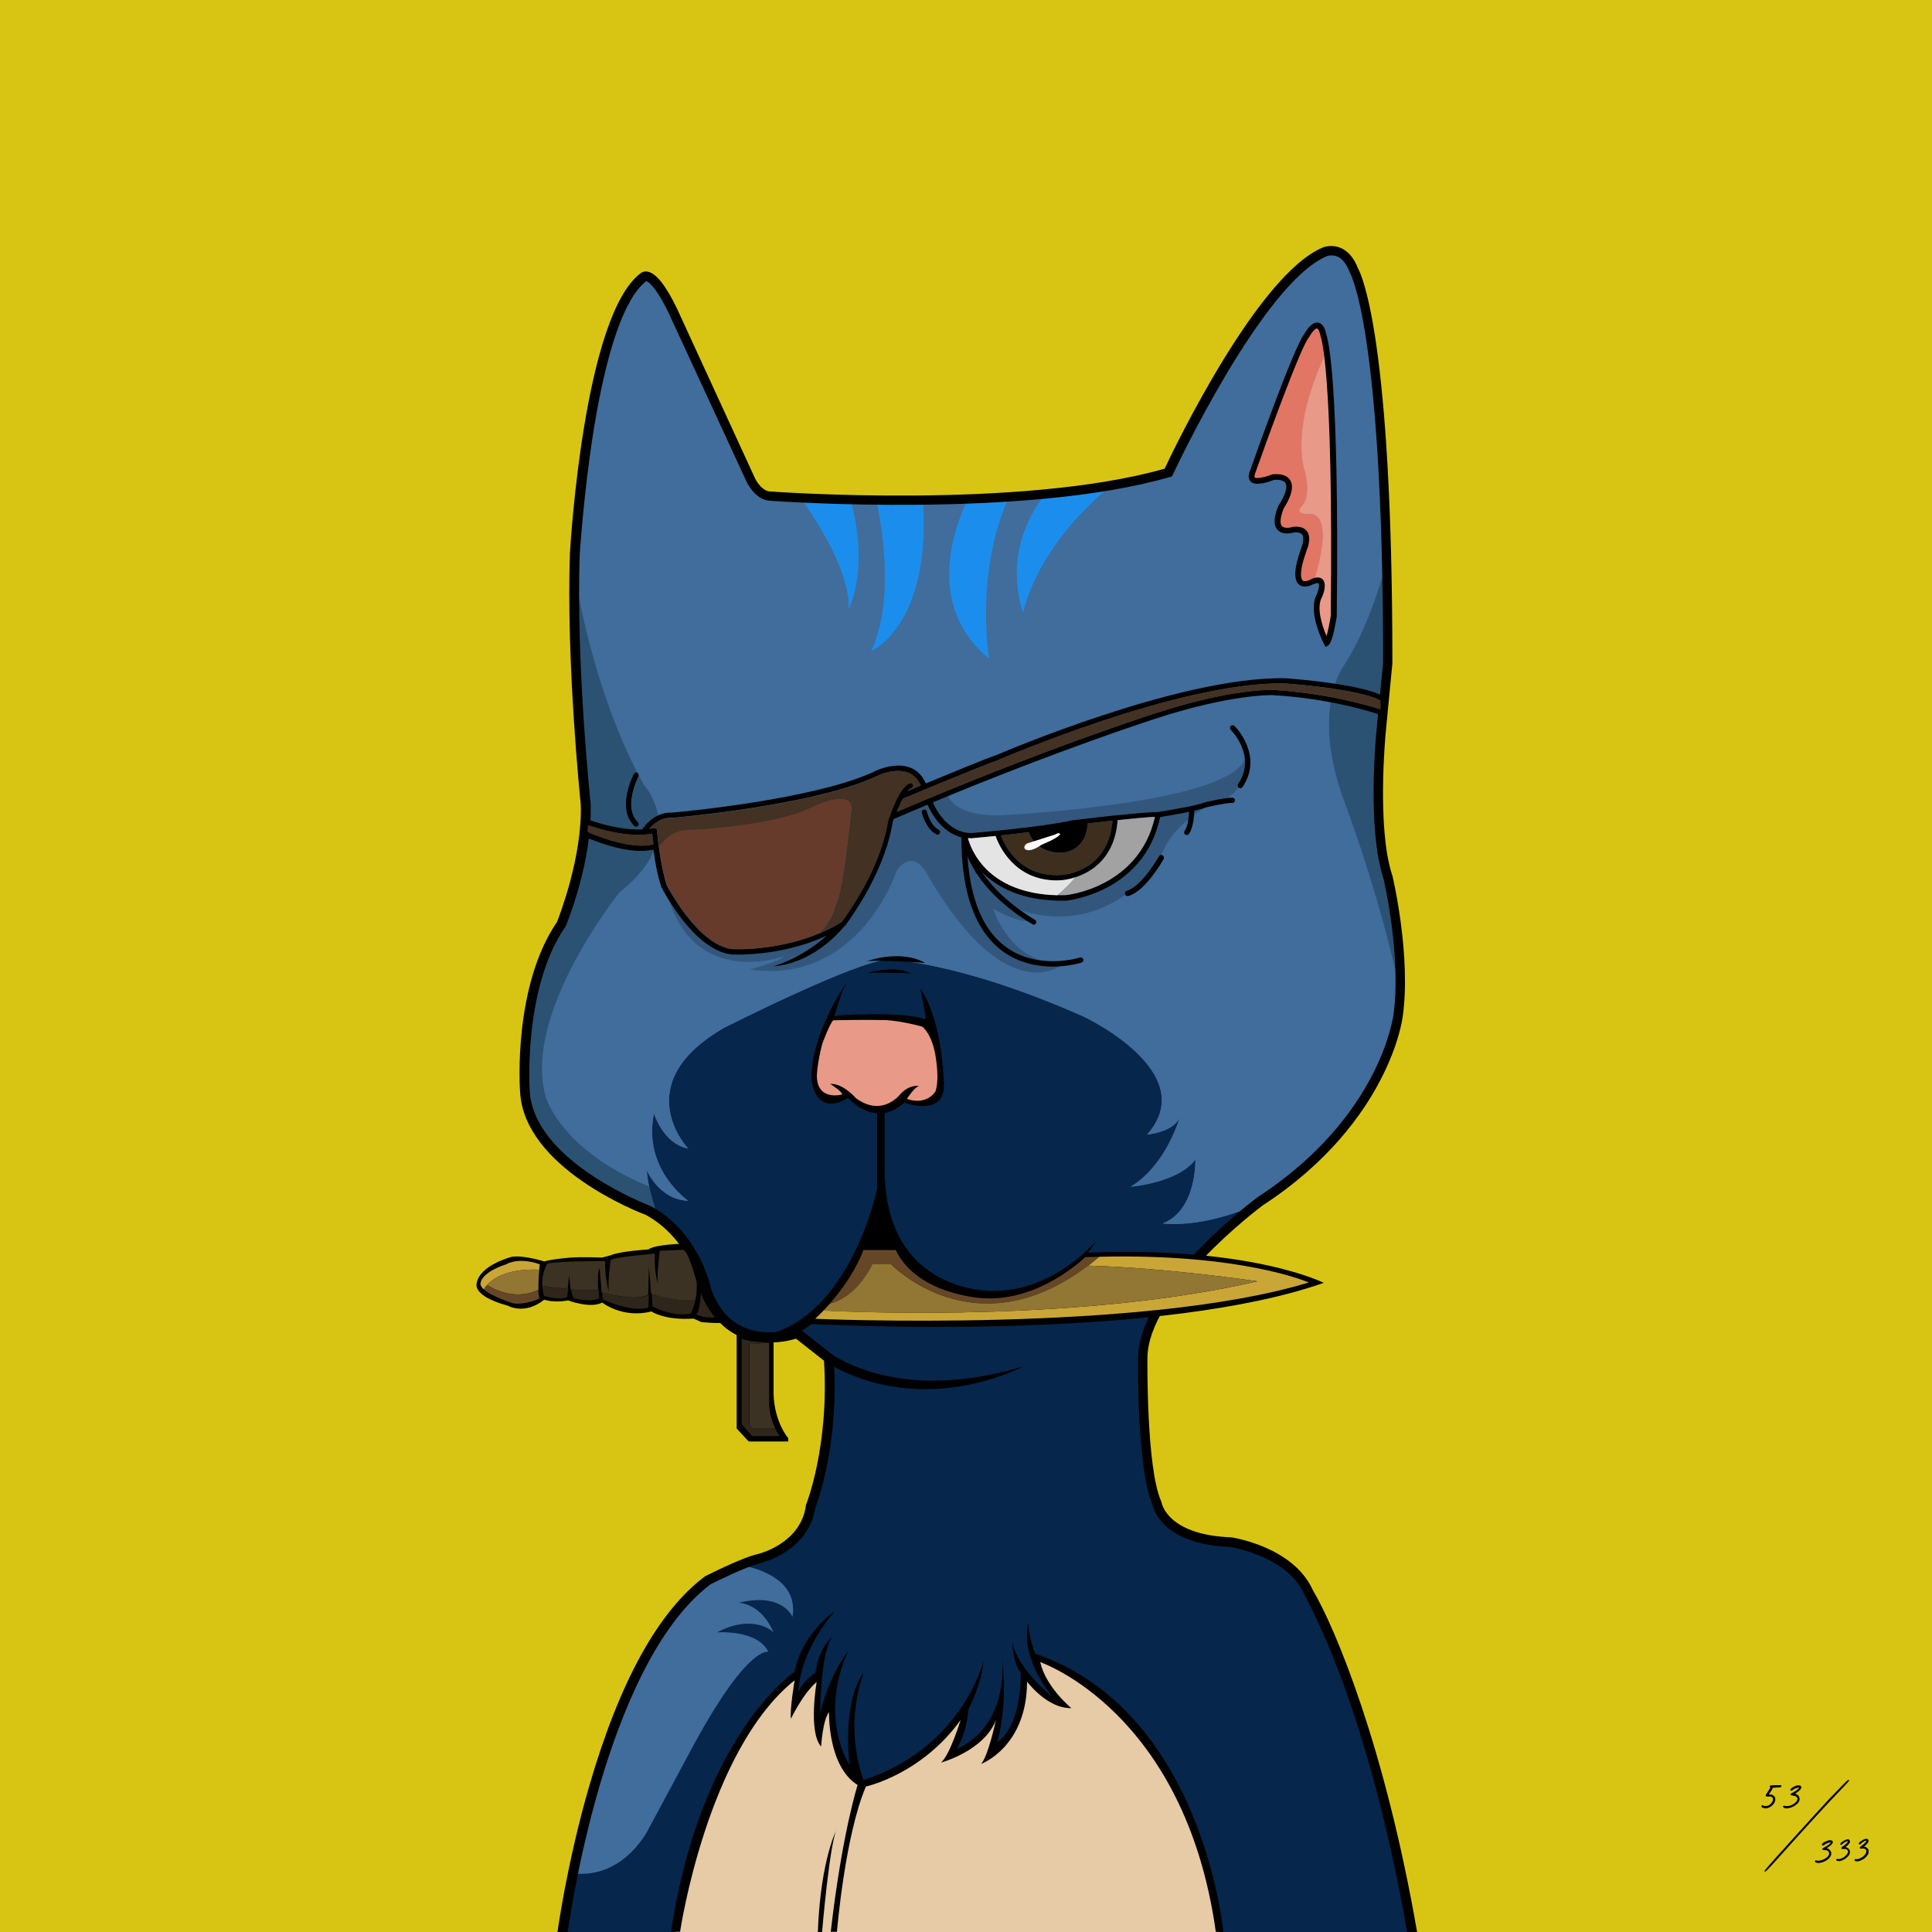 <svg enable-background="new 0 0 1000 1000" viewBox="0 0 1000 1000" xmlns="http://www.w3.org/2000/svg"><path d="m0 0h1000v1000h-1000z" fill="#d8c513"/><path d="m334.4 143.2s-51.7 28.9-32.1 267.3c0 0 2.2 47.6-14.5 73.3 0 0-52.1 107.6 32.7 136.1 0 0 42.2 16 45.6 49.5 0 0 11.3 29.9 46.5 20.6l16.5 12.9s1.1 69.3-17.1 92.8c0 0-4.3 3.7-48.9 23.9 0 0-53.4 39.5-71.5 180.7h439.1s-33.2-208.7-89.3-200.7c0 0-42.8 1.4-44.8-31.6 0 0-16.2-69.9 5.5-97.2 0 0 44-47.8 79.5-72.4 0 0 62.7-55.8 38-136.7 0 0-14.1-33.4-1.5-124.5 0 0 3.7-203.2-28.1-207.5 0 0-29.5-5.5-85.1 114.4 0 0-40.9 22.1-205 12.4 0 0-9.3-.1-10.6-6.9-.1 0-41.3-105.1-54.9-106.4z" fill="#406d9b"/><path d="m535.7 857.5s6.9 18.5 14.1 24.1c0 0-15.7-5.3-21-18.1 0 0 8.4 23.2-15.5 43.4 0 0 4.7-17.1 4.1-25.7 0 0-.6 16.1-25.7 27.5 0 0 9-16.9 8.2-23.6 0 0-25.7 33-53.2 38.5 0 0-17.3-11.1-16.7-43.7 0 0-6.7 11.7-6.9 16.6l1-30-13.2 15.1 2-15.1s-52.6 36.8-63.3 133.8h281.6c-1.8-18.6-14.7-108.4-95.5-142.8z" fill="#e7caa6"/><path d="m450.6 337.2s31.5-12.8 27.2-78.5c-.4 0-.8 0-1.1 0-7.4.1-15.2.2-23.2.1 4.3 21.3 8.4 54.8-2.9 78.4z" fill="#1b8eed"/><path d="m529.5 317.5s5.8-34 46.7-67c-9.4 1.6-21 3.2-35 4.6-9.8 12.5-20.7 34.2-11.7 62.4z" fill="#1b8eed"/><path d="m694.9 412.6s20.1 52.7 29.8 101.9c1.4-14.6.5-31-4.2-49.1 0 0-13.4-51.4-2.2-121.9 0 0 .2-20.7-.1-48.2 0-1.9-.1-3.8-.1-5.8-5.3 19-13 40.5-23.2 55.8 0 0-16.1 21.8 0 67.3z" fill="#2b5272"/><path d="m336 946.2 21-39.1c29.8-56.1 40.7-52 40.7-52-5.6-11.7-26.6-10.1-26.6-10.1 19.4-10.1 29.3 0 29.3 0-6.6-15.3-18-15.3-18-15.3 22.6-5.6 27.8 7.3 27.8 7.3 2.6-16.5-11.7-23.6-25.6-26.7-3.6 1.6-7.6 3.2-12 5 0 0-44.3 14.4-71.4 132.6-1.6 7-3.1 14.4-4.6 22.1 27.1 2.7 39.4-23.8 39.4-23.8z" fill="#406d9b"/><path d="m705.2 891.7c-5.4-17.7-13.1-40-22.4-57.8 0 0-13-31.8-45.1-34.6 0 0-29-6.2-31-10.7-7.3-6.7-14.1-18.7-13.6-40 0 0-9.8-51.6 13.5-82.8.9-1.1 1.3-1.6 1.3-1.6 1.7-2.1 3.5-4 5.4-5.9.5-.5 1-.9 1.6-1.4 0 0 17.1-17.1 35.8-33.7-28.6 13.1-48.9 10.1-48.9 10.1 17.7-6.9 16.9-33.1 16.9-33.1-8.9 12.1-33.5 14.1-33.5 14.1 18.6-11.3 25.4-35.9 25.4-35.9-3.2 7.7-16.9 8.9-16.9 8.9 28.6-32.3-32.7-61-32.7-61-64.9-28.9-101-29.6-101-29.6-16 .2-85.2 35.3-85.2 35.3-50.4 29-18.6 62.5-18.6 62.5-12.9-2.4-17.7-18.2-17.7-18.2-6 29 17.7 45.2 17.7 45.2-14.9-.4-21.4-15.7-21.4-15.7.1 2.6.6 5.5 1.2 8.5 1.2 5.7 3.1 11.9 5 17.3 11.2 8.4 21.1 18.7 22.7 29.4 0 0 6.1 38.7 48.3 29.1l16.9 12.6s5.7 32.1-9.6 77.8c-1.5 4.3-3.1 8.8-4.9 13.3 0 0-7.3 6.6-29.8 16.4 13.9 3.1 28.2 10.3 25.6 26.7 0 0-5.2-12.9-27.8-7.3 0 0 11.4 0 18 15.3 0 0-9.9-10.1-29.3 0 0 0 21-1.6 26.6 10.1 0 0-10.9-4-40.7 52l-21 39.1s-12.3 26.5-39.5 23.6c-1.8 9.6-3.5 19.7-5.1 30.5h58.2c10.8-97 63.3-133.8 63.3-133.8l-2 15.1 13.2-15.1-1 30c.2-4.9 6.9-16.6 6.9-16.6-.6 32.6 16.7 43.7 16.7 43.7 27.5-5.5 53.2-38.5 53.2-38.5.8 6.7-8.2 23.6-8.2 23.6 25.1-11.4 25.7-27.5 25.7-27.5.6 8.6-4.1 25.7-4.1 25.7 24-20.2 15.5-43.4 15.5-43.4 5.3 12.8 21 18.1 21 18.1-7.3-5.7-14.1-24.1-14.1-24.1 80.7 34.4 93.7 124.1 95.5 142.8h99.4c.1.2-3.6-44.1-25.4-108.5z" fill="#06264c"/><path d="m320.7 461.8s-50.4 62.5-38.3 105.7c0 0 7.2 27.5 53.6 46.8-.6-3-1.1-5.9-1.2-8.5 0 0 6.5 15.3 21.4 15.7 0 0-23.8-16.3-17.7-45.2 0 0 4.8 15.8 17.7 18.2 0 0-31.9-33.5 18.6-62.5 0 0 69.2-35.2 85.2-35.3 0 0 36.2.7 101.1 29.5 0 0 61.3 28.8 32.7 61 0 0 13.7-1.2 16.9-8.9 0 0-6.9 24.6-25.4 35.9 0 0 24.6-2 33.5-14.1 0 0 .8 26.2-16.9 33.1 0 0 20.3 3 48.9-10.1 11.8-10.6 24.3-21 33.3-26.7 0 0 32.4-26.5 39.8-74.6.4-2.4.7-4.8.9-7.2-9.7-49.1-29.8-101.9-29.8-101.9-16.1-45.6 0-67.3 0-67.3 10.2-15.3 17.9-36.8 23.2-55.8-.7-45.7-3-106.7-10.2-125.2 0 0-6.5-45.9-25.1-32 0 0-33.8 17.5-77.9 112.1 0 0-9.5 2.9-28.7 6.1-40.9 33-46.7 67-46.7 67-9-28.2 1.9-49.9 11.7-62.4-5.9.6-12.1 1.1-18.8 1.6-18 39.7-10.5 84.2-10.5 84.2-31.1-25.7-20.2-62.9-10.9-82.9-7.3.3-15.1.6-23.2.8 4.2 65.7-27.2 78.5-27.2 78.5 11.3-23.7 7.3-57.2 2.9-78.3-4.3 0-8.7-.1-13.1-.2 9.8 36.5-1 56.3-1 56.3.5-17.9-13.6-41.5-24.6-57.1-5.7-.2-11.5-.5-17.5-.9 0 0-13.4-8.2-18.8-30.4l-36.6-77.6s-9.8-21.9-23.4 17.8c0 0-16.4 42.2-21.4 113.5-.3 3.9-.5 7.9-.7 12 5.3 31.8 15.9 76.2 36.7 113.8 0-.1 24.4 26.6-12.5 55.5z" fill="#406d9b"/><path d="m282.4 567.5c-12.1-43.1 38.3-105.7 38.3-105.7 36.9-28.9 12.5-55.7 12.5-55.7-20.8-37.6-31.4-82-36.7-113.8-1.7 35.4-.5 77.2 6.6 124 0 0 2.7 36.5-19.2 74.4 0 0-38.5 90.5 19.8 119.4 0 0 19.2 8.2 36 20.4.5.3.9.7 1.4 1-1.9-5.4-3.8-11.6-5-17.3-46.5-19.2-53.7-46.7-53.7-46.7z" fill="#2b5272"/><path d="m511.9 340.9s-7.5-44.5 10.5-84.2c-6.7.5-13.8.9-21.4 1.3-9.3 19.9-20.2 57.1 10.9 82.9z" fill="#1b8eed"/><path d="m439.3 315.1s10.8-19.8 1-56.3c-8.2-.1-16.8-.4-25.7-.8 11 15.6 25.2 39.2 24.7 57.1z" fill="#1b8eed"/><path d="m677.2 266.1c-7.5.2-3.5-4-3.5-4 6-5.8 1.1-20.6 1.1-20.6-4.4-21.4 5.4-46.3 12-59.7-.7-4.2-1.6-7.6-2.5-9.8 0 0-2.4-9.2-9 2.9l-27 69.2s-4.4 7.6 10.4 3.1c0 0 14.9-2.3 4.9 14.9 0 0-8.7 14.2 6.2 12.1 0 0 9.6-1.7 5.1 10.3 0 0-8 17.4 1 17.7 0 0 2-1 4.3-1.5 11.6-38.4-3-34.6-3-34.6z" fill="#e17665"/><path d="m674.7 241.5s4.9 14.9-1.1 20.6c0 0-4 4.2 3.5 4 0 0 14.7-3.8 3 34.6 1.3-.3 2.6-.3 3.6.1l-2.2 18.9 4.1 13.2s4-4.8 4.9-16c0 0 2.3-99.2-3.8-135.1-6.5 13.4-16.4 38.3-12 59.7z" fill="#e99987"/><path d="m448.3 526.2h-18.9s-19.2 40.6 1.3 42.7l8-1.9s17.7 14.5 27.7 1.9c0 0 19.8 6.6 20.6-5.1 0 0-.1-32.2-8.4-35.1z" fill="#e99987"/><path d="m728.4 1000.4c-10.8-62.2-24.7-106.4-34.4-132.5-10.6-28.3-18.7-42-18.7-42.2l-.1-.3c-8.5-19.5-36.4-24.4-38.5-24.7-34.5-1.4-39.6-19.1-40.2-22-8-18.4-7.5-73.5-7.4-75.9.2-15.7 10.7-34.5 31.2-55.9 15.1-15.7 30.4-27.1 30.6-27.2l.1-.1c18.1-11.7 43-32.1 58.9-62.4 9.5-18.1 11.2-31.4 11.3-31.5 4.3-29.6-4.6-69.1-5.2-71.3-8.4-25.7-3.8-73.3-3.6-75.3l3.5-36.2c0-89-4.6-138.9-8.5-165.2-4.2-28.8-8.6-36.3-8.6-36.4l-.2-.4c-1.6-4.2-3.7-7-6.4-8.1-2.8-1.2-5.3-.3-5.4-.2-33.3 13.8-79.3 112-79.7 113l-.5 1-1.1.3c-74.5 21.6-202.5 12.6-206.6 12.3-7.7-.1-12.1-9.1-12.3-9.5l-40.6-87.9c-7-14.4-10.8-16.1-11.5-16.3-11.1 8.5-20.5 35.3-27.3 77.6-5.2 32.6-7 62.9-7.1 63.2-2.1 56.1 5.5 128.8 5.6 129.5v.2c1.1 29.2-12.2 61.8-12.8 63.2l-.1.3-.2.2c-21.9 31.7-18.5 84.5-18.4 85 2 36.4 61.4 59.1 62 59.3l.3.1c24.8 13.3 31 40.3 31.6 43.1 3.4 9.4 8.8 16 16.2 19.5 12.8 6 27.2.9 27.4.9l1.3-.5 18.4 14.5.1 1.1c3 44.3-8.2 74.3-9.5 77.7-3.5 22.5-27.4 28.4-28.4 28.7-7.2 1.6-23.8 9.9-25.8 10.9-55.6 42-73.8 179-74 180.4l-5.3.1c0-.3 4.9-36.2 16.5-76.1 15.6-53.8 35.7-90.4 59.9-108.5l.4-.2c.8-.4 18.9-9.6 27.2-11.4.8-.2 21.8-5.5 24.6-24.8v-.3l.1-.3c.1-.3 12.1-30.3 9.3-74.6l-14.5-11.4c-4.2 1.3-17.5 4.4-29.9-1.5-8.7-4.1-15-11.7-18.8-22.5l-.1-.3c-.1-.3-5.7-27.2-29-39.8-4.3-1.6-62.9-24.6-65-63.6-.2-2.2-3.6-54.8 19.1-88 1.2-3 13.2-34 12.3-60.8-.3-2.9-7.6-74.6-5.6-130.2.3-5.1 7.4-122.9 36.6-144.8.7-.6 2-1.1 3.6-.8 4.4.8 9.4 7.1 15.2 19.1l40.5 88.1c.9 1.8 4 6.6 7.9 6.6h.2c1.3.1 129.1 9.4 203.8-11.8 5.3-11.3 48.3-100.6 81.9-114.5.1-.1 4.4-1.8 9.2.2 3.9 1.7 7 5.3 9.1 10.8 1.8 3.3 17.7 36.7 17.7 204v.2l-3.5 36.3c0 .5-4.7 48.7 3.4 73.4l.1.2c.4 1.7 9.8 42 5.3 73.3-.1.5-1.8 14.1-11.7 32.9-9 17.3-26.9 42.5-60.7 64.5-2.2 1.6-59.4 44.8-59.7 79 0 .6-.6 56.9 7.1 74.1l.1.3.1.3c.1.7 3.2 16.8 35.7 18.1h.3c1.3.2 32.4 5 42.4 27.5 11.4 19.1 37.3 81 53.9 176.9z"/><path d="m686.1 334.9-.8-1.6c-.4-.7-8.7-16.8-3.7-25.7 1-2.4 1.5-5.1.9-5.7-.1-.1-.9-.3-2.8.5-.8.4-4.7 2.4-7.3.2-2.9-2.5-2.6-8.5 1.1-18.9v-.1c.6-1.2 1.8-5.1.5-6.9-.7-.9-2.2-1.3-4.4-1.1-.9.3-5.7 1.5-8.3-1.3-2.2-2.4-2.1-6.5.5-12.7l.2-.3c1.4-2 5-8.3 3.4-11.2-1-1.7-3.8-1.9-6.1-1.7-2.4 1-9.2 3.4-11.9.9-.8-.8-1.6-2.3-.6-5.1 2.4-6.7 23-64.9 28.4-71.5.7-1.3 3.7-6.2 7-5.7 3 .4 4 4.6 4.3 6.2.8 2.2 6.8 22.3 5.4 145.8v.2c-1 6-2.5 13.4-4.3 14.8zm-4.1-36c1.1 0 2 .3 2.6 1 2.3 2.4.4 7.5-.3 9.1l-.1.2c-2.9 5.1 0 14.5 2.4 20 .8-2.6 1.6-6.7 2.2-10.4 1.4-127.4-5-143.9-5.2-144.6l-.1-.3c-.6-3-1.5-3.9-1.8-3.9-.9-.1-2.9 2.2-4 4.3l-.2.3c-4.1 4.6-21.5 52.5-27.9 70.6-.4 1.2-.3 1.8-.2 1.9.9.9 5.5-.1 8.9-1.5l.2-.1h.2c4.7-.4 7.8.7 9.2 3.2 2.8 4.8-2.4 12.8-3.4 14.3-2.5 6.3-1.7 8.5-1 9.3 1.3 1.4 4.4.8 5.4.5l.3-.1c3.5-.4 5.9.4 7.3 2.3 2.5 3.4.2 9-.2 9.9-4.4 12.4-2.7 15-2 15.6.9.8 3.1 0 4-.5l.2-.1c1.2-.7 2.4-1 3.5-1z"/><path d="m476.3 511.6s2.8 12.3 2.8 15.9c-12.1-3.5-32.4-2.4-32.4-2.4-5.5-.1-10.8.1-14.8 1 0 0 2.2-8.5 4.7-14.3.6-1.1 1.1-2.2 1.7-3.4 0 0-18.7 26.3-18.3 50.4 0 0 1.6 19.7 19 9.5 0 0 14 16.2 29 2.4 0 0 20 7.6 20.6-8.4-.1.1-.1-33.1-12.3-50.7zm7.9 53.3s-4.3 7.5-14.8 3.9c0 0 3.9-6.2 6.3-6.7 0 0-4.6-1-9.5 4 0 0-9.1 12.5-23.1 2.4 0 0-6.6-7.8-13.4-7.5 0 0 6.2 3.9 6.2 5.5 0 0-13 3.7-13.1-9.7 0 0 .1-6.2 2.8-16.5.1-.4 4-10.8 5.7-12.2 0 0 15.3-.4 27.5-.1 7.4.6 14.3 2.2 18.6 3.4 2.5 2.2 5.2 6.4 6.7 14.3 1.3 7.6 1.6 15 .1 19.2z"/><path d="m448.3 497.7s17.1-6.7 30.6.7c0 0-26.9-1.9-30.6-.7z"/><path d="m448.3 503.8s14.1-4.6 23.3 0c0 0-21.7-.7-23.3 0z"/><path d="m633.2 1000s-10.5-114.5-97.5-144.1c0 0-3.6-10.1-3.4-16 0 0-5.3 16.3 12.4 38.3 0 0-18-13.9-20.7-28.4 0 0 0 10.5 4.3 15.8 0 0 1.1 27.2-12.2 36.2 0 0 6-17.3 2.3-46 0 0 6 36.1-23.3 49.6 0 0 5.2-7.7 6.1-20.5 0 0 6.9-13.3 7.8-24.8 0 0-11.3 44.9-62 61.2 0 0-10.7-25.5 0-55.4 0 0-10.9 12-7.3 47.7 0 0-16.3-24.6-.7-59 0 0-10.2 12.8-14.5 32.7 0 0 0-31.5 6.2-40 0 0-6.9 5.3-8.6 18.4 0 0-7.3 5.1-8.8 10.3 0 0-.9-18.8 18.8-42.1 0 0-17.1 11.6-20.8 31.4 0 0-48.4 32.3-64 134.6h4.7s13.9-93.8 59.3-130.2c0 0-2.6 15.4-1.9 19.9 0 0 6.2-13.1 13.3-19 0 0-4.5 25.7 2.3 33.4 0 0 .8-13.7 4.1-17.8 0 0-.8 28 14.8 37.7 0 0-8.1 25.2-13.9 76h3.2s4.1-49.9 15-75.2c0 0 28.7-6.2 49-34.4 0 0-5.4 17.8-10.1 22 0 0 22.2-6 28.4-22 0 0-4.1 19-7.7 22.7 0 0 23.7-8.6 23.8-42.6 0 0 10.5 14.1 22.9 13.7 0 0-13.1-10.7-16.1-23.8 0 0 74.9 25.4 90.9 139.6z"/><path d="m425.5 1000s4.1-48.4 7.9-53.8c0 0-8.6 15.2-10.1 53.8z"/><path d="m420.1 685.3c26.2 1.3 182.6 7.6 265.1-21.3 0 0-37.7-19.1-122.1-15.6 1.5-1.9 3-4 4.3-6.2 0 0-21.3 26-53.3 26 0 0-56.2 1.9-56.2-63.1v-31.8h-3.9v42s-12.6 61.4-53.6 74.7c0 0-28.9 3.6-34.3-22.3l-11.6-24s-15.4.3-18.9 3c0 0-15 .9-19.7 3.1l-4.2 1.1s-11.3-.4-15.9 0c0 0-9.8.7-14.1 2 0 0-10.5-3.3-16.7-2.4 0 0-16.9 4.2-18.3 13.9 0 0-2.4 6.4 16.1 11.4 0 0 8.7 5.1 18.9-3.1 0 0 4.6 1.8 12.4.4 0 0 11.5 4.4 17.6 1.1 0 0 10.5 8.4 25.5 4.6 0 0 6.5 4.7 21.8 3.7l4 1.8s10.3 1.1 11.7 0l6.6 4.7v50.4l6.2 6.7h20.5v-1.7s-8.2-9.2-7.6-26.3v-25.4l12.2-2.6c0-.1 2.9-1.3 7.5-4.8z"/><path d="m421.8 694.5 8.5 12.2c49.8 27.4 99.2.6 99.2.6-73.9 22.1-107.7-12.8-107.7-12.8z"/><path d="m252.2 665.1c7.2-7.9 20.8-8.2 26.9-7.9.1-1.7.3-2.8.3-2.8-11.3-4-17.4 0-17.4 0-14 4.6-13.3 10.2-13.3 10.2 0 .9.7 1.9 1.7 2.8.5-.8 1.1-1.6 1.8-2.3z" fill="#caa637"/><path d="m252.2 665.1c.4.3 13 9 26.5 2.5-.1-3.4.2-7.7.4-10.4-6.2-.3-19.7 0-26.9 7.9z" fill="#917733"/><path d="m252.2 665.1c-.6.7-1.2 1.4-1.8 2.3 4.3 3.8 15.2 7.2 15.2 7.2 6 1 13.7-2.5 13.7-2.5-.4-1-.6-2.6-.7-4.5-13.4 6.5-26.1-2.2-26.4-2.5z" fill="#654727"/><path d="m315.5 669.3c0 .1 0 .1 0 0z" fill="none"/><g fill="#2e261a"><path d="m280.7 665.5c.1 1.7.3 3.4.9 5.3 0 0 8 2.5 12 .5l.5-4.5c-4.7.4-10.7-.8-13.4-1.3z"/><path d="m295.6 667.5c.4 2.3.9 4.2 1.6 4.5 0 0 8.8 2.3 13 0 0 0-.2-2-.3-4.5-3.8.8-11.6.2-14.3 0z"/><path d="m337.3 669.6.5 6.7s10.3 5.5 19.7 3.6c0 0 1.6-2.7 2.5-7.4-8.5 1.7-19.6-1.8-22.7-2.9z"/></g><path d="m360 672.6c.5-2.5.8-5.5.6-9 0 0-4.1-15.9-7-16.7l-12.1.5s-1.9 14.5-.8 17.1c0 0-2.1-4-1.8-15.6 0 0-21.7 1.7-22.8 3.4 0 0-1.9 12.6-.8 16.7 0 .1.1.2.1.3v.1s0 0 0-.1-.1-.2-.1-.3c-.5-1.6-2.3-7.8-2.1-16.3 0 0-25.9 0-30 1.4 0 0-2.8 4.8-2.6 11.3 2.7.6 8.7 1.7 13.3 1.3l.7-6.8s.3 4.1.8 7.5c2.7.2 10.5.9 14.2 0-.2-4.1-.3-9.8.8-10.9l1 12.4c3.7 1 18.3 4.6 24.1 1.2l.4-14.8 1.1 14.3c3.4 1.1 14.5 4.6 23 3z" fill="#3c3224"/><path d="m362.9 668.4s-.7 11.1-2.5 12c0 0 4.4 2.1 9.6 1.4-.1 0-7.2-9.4-7.1-13.4z" fill="#2e261a"/><path d="m387.9 695.2v41.6s.2 2.6 3.2 2.6h10.2c-1.5-3-3.1-7.5-3.2-13v-31.4s-.7 0-1.7 0c-1.4.2-4 .6-8.5.2z" fill="#3c3224"/><path d="m401.2 739.3h-10.2c-3 0-3.2-2.6-3.2-2.6v-41.6c4.6.4 7.1.1 8.5-.3-3.2-.1-10.3-.6-12.4-2.1v44.3l5.3 6.3h14.4c.1.1-1.1-1.4-2.4-4z" fill="#2e261a"/><path d="m451.8 654.2h9.4s43.2 45.5 102.1.9c1.9-1.4 3.8-3 5.7-4.6-2.4.1-4.8.1-7.3.2 0 0-23 22.7-52 21.3 0 0-34.5-1.1-46.1-25h-16.7s-4.4 13.1-17.3 27.6c5.5-1.3 14.7-5.7 22.2-20.4z" fill="#654727"/><path d="m569 650.5c-1.9 1.6-3.8 3.2-5.7 4.6 40.7 1.1 87.5 8.1 87.5 8.1-89.6 20.7-203.7 16.2-224.5 15.1-1.4 1.4-2.9 2.9-4.4 4.3 0 0 169.4 7.5 255.5-18.8-.1 0-33.9-15.1-108.4-13.3z" fill="#caa637"/><path d="m650.7 663.2s-46.8-7-87.5-8.1c-58.9 44.6-102.1-.9-102.1-.9h-9.4c-7.5 14.7-16.7 19.1-22.1 20.5-1.1 1.2-2.2 2.5-3.5 3.7 20.9 1 135 5.5 224.6-15.2z" fill="#917733"/><path d="m311.7 669 .3 3.6s15.4 7.1 23.6 4.1l.2-6.5c-5.8 3.4-20.4-.2-24.1-1.2z" fill="#2e261a"/><path d="m490.4 411s2.3 12.2 29.3 10.9c0 0 127.2-6.4 125-32.3 0 0 3 21.8-15.9 25.9 0 0-22.9 9.7-28.5 29.6 0 0-26.6 42.7-75.3 25l9.4 6.7s-7.1 1.4-20.3-6.5c0 0 8.7 29.7 37 28.2 0 0-28.6 26.4-70.1-44.1 0 0-7.4-16.9-16.8-3.8 0 0-19.3 59.5-76.3 51.2 0 0 17.1-4.6 17.7-6.8 0 0-45.1 16.5-59.4-29.5z" opacity=".2"/><path d="m639 375.8c.2.1 15.2 15.2 4.1 31.6-.3.4-.7.6-1.1.6-.3 0-.5-.1-.8-.2-.6-.4-.8-1.3-.4-1.9 9.9-14.5-3.6-28-3.8-28.2-.5-.5-.5-1.4 0-1.9.6-.6 1.5-.6 2 0z"/><path d="m602.3 444.6c-.4.7-9.2 16.5-18.3 19.2-.1 0-.3 0-.4 0-.6 0-1.1-.4-1.3-1-.2-.7.2-1.5.9-1.7 8-2.4 16.6-17.8 16.7-17.9.4-.7 1.2-.9 1.8-.5.7.4 1 1.3.6 1.9z"/><path d="m479.7 420c.5 2.1 2.7 8 6.1 9.4.7.3 1 1.1.7 1.8-.2.5-.7.8-1.2.8-.2 0-.4 0-.5-.1-5.3-2.3-7.6-10.9-7.7-11.2-.2-.7.2-1.5 1-1.6.6-.3 1.4.1 1.6.9z"/><path d="m330.4 401.9c-.1.2-8.2 16-.2 23.7.5.5.5 1.4 0 1.9-.3.3-.6.4-1 .4-.3 0-.7-.1-.9-.4-9.4-9.2-.6-26.2-.2-26.9s1.2-.9 1.8-.6c.6.4.9 1.2.5 1.9z"/><path d="m518.1 432.4c1.9 5.2 9.7 21.8 31.2 20.5 1-.1 24.3-1.4 26.5-28.1-4.7.5-9.2 1-12.8 1.4-1 15.2-13.6 15.2-13.6 15.2-12.2 0-16-7.9-16.9-10.7-5 .7-10 1.2-14.4 1.7zm-15.4 1.4c-.6 0-1.2 0-1.7-.1 1.9 6.9 11.3 30.4 50.6 29.6.3 0 37.9-3.7 46.2-40.5-4.3.2-11.8.9-19.3 1.7-2.2 29.6-28.8 31.1-29.1 31.1-.8.1-1.7.1-2.5.1-22 0-30-18.3-31.6-23-7.2.7-12.4 1.1-12.5 1.2 0-.1 0-.1-.1-.1zm-38.5-13.6c76.2-32.6 131.7-50.3 132.2-50.5 40.2-13.3 61.4-12.7 62.3-12.6 27.5 1.5 49.6 8.1 55.9 10.1v-4.6c-11-6.1-48.5-8.8-48.9-8.8-21.9-.7-54.5 5.9-94.4 19.1-30.2 10-54.1 20.3-54.4 20.4 0 0-.1 0-.1.1-5.8 1.8-44.9 18.1-49.4 20-1.1 1.8-2.1 4.1-3.2 6.8zm-75-2c-22.4 3.5-41.1 5.1-41.3 5.1-.1 0-.1 0-.2 0-5.5-.3-9.5 3.2-11.7 5.7.8-.1 1.6-.3 2.4-.4.4-.1.8 0 1.1.2s.5.6.5 1c0 .2 1.7 18.2 5.1 28.4.9 1.7 16.2 31 33.9 33.1.2 0 30.8 1.8 56.5-14.1 1.8-2.4 20.1-26.9 24-52.2 0-.1 0-.1 0-.2 1-3.1 6.1-18.4 11.6-19.5.7-.1 1.4.4 1.6 1.1.1.7-.3 1.4-1.1 1.6-.4.1-1.1.5-1.8 1.4 1.8-.8 4.1-1.7 6.7-2.8-1.4-3.2-3.6-5.5-6.4-6.6-6.9-2.8-15.5 1.4-15.6 1.4-13.2 6.4-35.2 12.1-65.3 16.8zm-85.1 12.4c4.2 1.8 22.8 9.5 34.1 6.4-.3-2.3-.5-4.3-.6-5.5-12.7 2.3-28.1-2.6-33.3-4.4zm-.5-6.7c.2.1 15.3 6 28.8 5.4 1.5-2.2 6.8-9.1 15.4-8.7 2.9-.2 74.9-6.7 105.7-21.7.4-.2 9.9-4.7 17.8-1.5 3.6 1.4 6.2 4.2 7.9 8.1 13.3-5.5 32.4-13.4 36.6-14.7 1.4-.6 25-10.7 54.5-20.4 28-9.3 67.3-20.1 95.4-19.3 1.7.1 40.2 2.9 50.9 9.6.4.2.6.7.6 1.1v7.2c0 .4-.2.9-.6 1.1s-.8.3-1.2.2c-.2-.1-24.8-8.8-56.9-10.5-.2 0-21.7-.6-61.4 12.5-.5.2-47.5 15.2-114.3 43 1.7 3.8 7.9 15.7 19.8 15.9 1.7-.1 36.3-3 52.4-6.6h.1c.8-.1 11.1-1.4 21.8-2.5 9-.9 18.3-1.8 22.4-1.8 5.7-.9 20.6-3.4 23.7-4.8.1 0 .2-.1.2-.1.4-.1 10.6-2.6 14.7-2.5.8 0 1.3.6 1.3 1.4 0 .7-.6 1.3-1.4 1.3-.1 0-.1 0-.2 0-3.6 0-12.6 2.1-13.7 2.4-1.1.5-3.2 1-5.7 1.6-.1 2.6-.6 9.2-2.9 12.1-.3.3-.7.5-1.1.5-.3 0-.6-.1-.8-.3-.6-.5-.7-1.3-.2-1.9 1.5-1.9 2.1-6.8 2.3-9.8-5.8 1.2-12.6 2.3-15 2.7-8.4 39.5-48.5 43.3-48.9 43.3-.7 0-1.4 0-2 0-21.3 0-34-7.3-41.5-15 10.4 15.4 27.4 24.7 27.6 24.9.7.4.9 1.2.5 1.8-.2.5-.7.7-1.2.7-.2 0-.4-.1-.6-.2-.3-.2-8.3-4.6-16.9-12.4-7.8-7.1-13.4-14.8-16.7-22.6 1.5 22.4 8.1 38.1 19.8 46.7 16.7 12.3 38.2 5.6 38.4 5.5.7-.2 1.5.2 1.7.9s-.2 1.5-.9 1.7c-.5.2-6.7 2.1-15 2.1-7.7 0-17.3-1.7-25.9-8-14.1-10.4-21.3-30.2-21.3-58.9-10.5-2.7-15.9-13.1-17.5-16.9-5.7 2.4-11.5 4.9-17.5 7.4-.2.6-.4 1.2-.6 1.8-1.7 11.1-6.2 22.1-10.8 31.2s-9.5 16.2-12 19.8c0 0-.1.2-.3.4-.9 1.3-1.5 2-1.5 2.1-.1.1-.2.2-.4.3-5 5.9-18.1 19.2-36.9 20.7 0 0 14.2-3.7 27.8-15.9-19 8.8-38.4 9.8-46 9.8-2.1 0-3.3-.1-3.4-.1-19.6-2.4-35.4-33.4-36.1-34.7 0 0-.1-.1-.1-.2-1.9-5.6-3.3-13.3-4.1-19.4-13.8 3.5-35.5-6.6-36.5-7-.5-.2-.8-.8-.8-1.3l.4-6.3c0-.4.3-.8.6-1 .8-.3 1.3-.3 1.7-.2z"/><path d="m337.6 431.5c.1 1.2.3 3.2.6 5.5-11.4 3.1-30-4.6-34.1-6.4l.2-3.6c5.1 1.9 20.6 6.8 33.3 4.5z" fill="#433123"/><path d="m714.6 362.6v4.6c-6.3-2-28.3-8.5-55.9-10.1-.9 0-22.1-.6-62.3 12.6-.6.2-56.1 17.9-132.2 50.5 1.1-2.7 2.1-5 3.1-6.8 4.5-1.9 43.6-18.2 49.4-20 0 0 .1 0 .1-.1.2-.1 24.2-10.4 54.4-20.4 39.9-13.2 72.5-19.8 94.4-19.1.4.1 38 2.7 49 8.8z" fill="#433123"/><path d="m563 426.2c3.6-.4 8.1-.9 12.8-1.4-2.2 26.7-25.4 28-26.5 28.1-21.5 1.3-29.3-15.3-31.2-20.5 4.4-.5 9.4-1 14.4-1.6 1 2.9 4.7 10.7 16.9 10.7 0 0 12.6-.1 13.6-15.3z" fill="#3d2e1e"/><path d="m546 432-14.5 4.6s-2.2 1.5-.9 2.9c0 0 1.9 2.3 8.6-2.3 0 0 9-3.6 9.6-5.6-.1 0-.8-.9-2.8.4z" fill="#fff"/><path d="m471.8 408c-.5.1-1.1.5-1.8 1.4 1.8-.8 4.1-1.7 6.7-2.8-1.4-3.2-3.6-5.5-6.4-6.6-6.9-2.8-15.5 1.4-15.6 1.4-13.3 6.5-35.3 12.2-65.4 16.9-22.4 3.5-41.1 5.1-41.3 5.1-.1 0-.1 0-.2 0-5.5-.3-9.5 3.2-11.7 5.7.8-.1 1.6-.3 2.4-.4.4-.1.8 0 1.1.2s.5.6.5 1c0 .1.3 3.7 1 8.7 3.4-4.9 9-9.4 17.5-8.9 0 0 44.2-2.1 62.6-12.2 0 0 21.8-10.2 19.2 2.9 0 0-3.9 42.3-8.1 48.6 0 0-1 7-8.3 14.3 3.9-1.6 7.8-3.6 11.7-6 1.8-2.4 20.1-26.9 24-52.2 0-.1 0-.1.1-.2 1-3.1 6.1-18.4 11.6-19.5.7-.1 1.4.4 1.6 1.1.1.6-.4 1.3-1.2 1.5z" fill="#433123"/><path d="m440.4 420.2c2.6-13.1-19.2-2.9-19.2-2.9-18.4 10.1-62.6 12.2-62.6 12.2-8.6-.5-14.1 4.1-17.5 8.9.8 6.1 2.2 14.1 4.1 19.7.9 1.7 16.2 31 33.9 33.1.2 0 22.4 1.3 44.9-8.1 7.3-7.4 8.3-14.3 8.3-14.3 4.3-6.3 8.1-48.6 8.1-48.6z" fill="#663b2c"/><path d="m556.6 454.1c-4.1 1.3-7.1 1.5-7.2 1.5-.8 0-1.7.1-2.5.1-22 0-30-18.3-31.6-23-7.2.7-12.4 1.2-12.5 1.2h-.1c-.6 0-1.2 0-1.7-.1 1.8 6.7 10.6 28.7 46.3 29.6 4.5-3.7 7.7-7.2 9.3-9.3z" fill="#e4e4e4"/><path d="m578.5 424.5c-1.4 19.8-13.8 27-21.9 29.6-1.6 2-4.7 5.6-9.3 9.2 1.4 0 2.8.1 4.3 0 .3 0 37.9-3.7 46.2-40.5-4.2.2-11.8.9-19.3 1.7z" fill="#a2a2a2"/><path d="m922.1 924h-2.4c-1.1 0-2.5 0-2.9.1-.5.1-.8.1-.8.6 0 .3.1.4.4.5-.1.2-.4.6-.7 1.1-1.8 2.7-1.8 2.9-1.8 3 0 .2.1.3.2.4.2.2.6.2 1.3.2 1-.1 1.4 0 1.8.3.7.5.5 1.5.3 2-.6 1.4-1.9 2.5-3.4 2.6-.4.1-1.2-.1-1.5-.3-.2-.2-.5-.2-.6-.1-.2.1-.3.3-.3.5 0 .5.6.8 1.1.9.3.1.7.2 1.1.2.6 0 1.1-.1 1.7-.4 1.8-.7 3.3-2.6 3.3-4.3 0-.7-.2-1.3-.8-1.8s-1.2-.7-2.2-.7c-.2 0-.3 0-.4 0 .2-.2.4-.6.7-1 .5-.7 1.1-1.6 1.2-2l.3-.5h.4c.3 0 1-.1 1.6-.1s1.3 0 1.6-.1c.4-.1.7-.1.7-.5v-.1-.1z"/><path d="m932.2 924.6c-.3-.4-.8-.6-1.5-.5l-1.2.1.3.1c-.9.2-1.9.7-2.6 1.3-.6.5-.6.9-.5 1.1.2.2.6.3 1.2-.2.8-.7 2.4-1.3 3.1-1.2h.2c0 .3-1.1 1.4-3.2 2.5-.9.5-1.2.6-1.2 1 .1.4.4.5 1.3.6 1.5.2 1.9.6 2.2 1.3.1.4.1.8-.2 1.3-.6 1.1-2 2.1-3.7 2.6-.9.3-2 .3-2.5.1-.3-.1-.6-.1-.8 0-.1.1-.2.2-.2.4 0 .6.9.8 1.5.9h.5c.6 0 1.4-.2 2.3-.5 1.5-.5 3-1.6 3.7-2.6.5-.7.7-1.6.5-2.3-.2-1.1-1.2-2-2.3-2.2.1 0 .1-.1.2-.1 1.1-.6 2.5-1.8 2.8-2.4.4-.5.4-.9.1-1.3z"/><path d="m957.1 921.3c.3.2-.3.9-4.2 5-7.2 7.4-17.3 18.5-33.1 36.1-5.3 5.9-5.9 6.5-6.4 6.3s-.1-.7 13.9-16.2c7.9-8.8 15.7-17.3 19.8-21.7 4.9-5.1 8.9-9.2 9.3-9.4.2-.1.4-.1.6 0z"/><path d="m947 952.5h-.5l-.4.2c-.9.3-1.9.7-2.6 1.3-.6.5-.6.9-.4 1.1s.6.3 1.2-.2c.8-.7 2.4-1.3 3.1-1.3h.2c0 .3-1 1.4-3.2 2.5-.9.5-1.2.7-1.2 1 .1.4.4.5 1.3.5 1.5.1 1.9.5 2.2 1.2.1.4.1.8-.1 1.3-.5 1.1-1.9 2.1-3.7 2.7-.9.3-2 .4-2.5.2-.3-.1-.6-.1-.8 0-.1.1-.2.2-.2.4 0 .6.9.8 1.5.9h.4c.6 0 1.4-.2 2.3-.5 1.5-.5 3-1.6 3.7-2.7.5-.7.7-1.6.5-2.3-.3-1.1-1.3-2-2.3-2.2.1 0 .1-.1.2-.1 1.1-.6 2.5-1.8 2.8-2.4.2-.5.2-.9 0-1.2-.3-.3-.8-.4-1.5-.4z"/><path d="m955.9 952.1-.4.1-.4.2c-.8.3-1.6.9-2.2 1.4-.5.5-.4.8-.3 1 .2.2.6.2 1.1-.4.7-.7 2-1.4 2.6-1.4h.2c.1.2-.8 1.4-2.5 2.6-.8.5-1 .7-.9 1.1s.4.4 1.2.3c1.4 0 1.8.3 2.1.9.2.3.2.7 0 1.1-.4 1-1.5 2.1-3 2.8-.8.4-1.7.5-2.2.4-.3-.1-.6 0-.7.1s-.1.2-.1.4c.1.5.9.6 1.4.6h.4c.6-.1 1.2-.3 2-.7 1.2-.6 2.5-1.7 3-2.7.4-.7.4-1.5.2-2.1-.3-.9-1.3-1.7-2.3-1.7.1 0 .1-.1.2-.1.9-.6 2-1.9 2.2-2.4.1-.4.1-.8-.2-1.1-.2-.5-.8-.6-1.4-.4z"/><path d="m967.1 953.2c.1-.4.1-.8-.2-1.1s-.8-.4-1.4-.3l-.5.2-.3.1c-.8.4-1.7.9-2.2 1.5-.5.5-.4.9-.3 1 .2.2.6.2 1.1-.4.7-.7 2-1.5 2.6-1.5h.2c.1.2-.8 1.4-2.6 2.7-.8.6-1 .8-.9 1.1.1.4.4.4 1.2.3 1.4-.1 1.8.2 2.1.9.2.3.2.7 0 1.2-.4 1.1-1.5 2.2-3 2.9-.8.4-1.7.6-2.2.5-.3-.1-.6 0-.7.1s-.1.2-.1.4c.1.6.9.6 1.5.6h.4c.6-.1 1.2-.3 2.1-.8 1.3-.6 2.5-1.8 3-2.9.4-.7.4-1.5.2-2.2-.4-1-1.4-1.7-2.4-1.7.1 0 .1-.1.2-.1.9-.6 2.1-1.9 2.2-2.5z"/></svg>